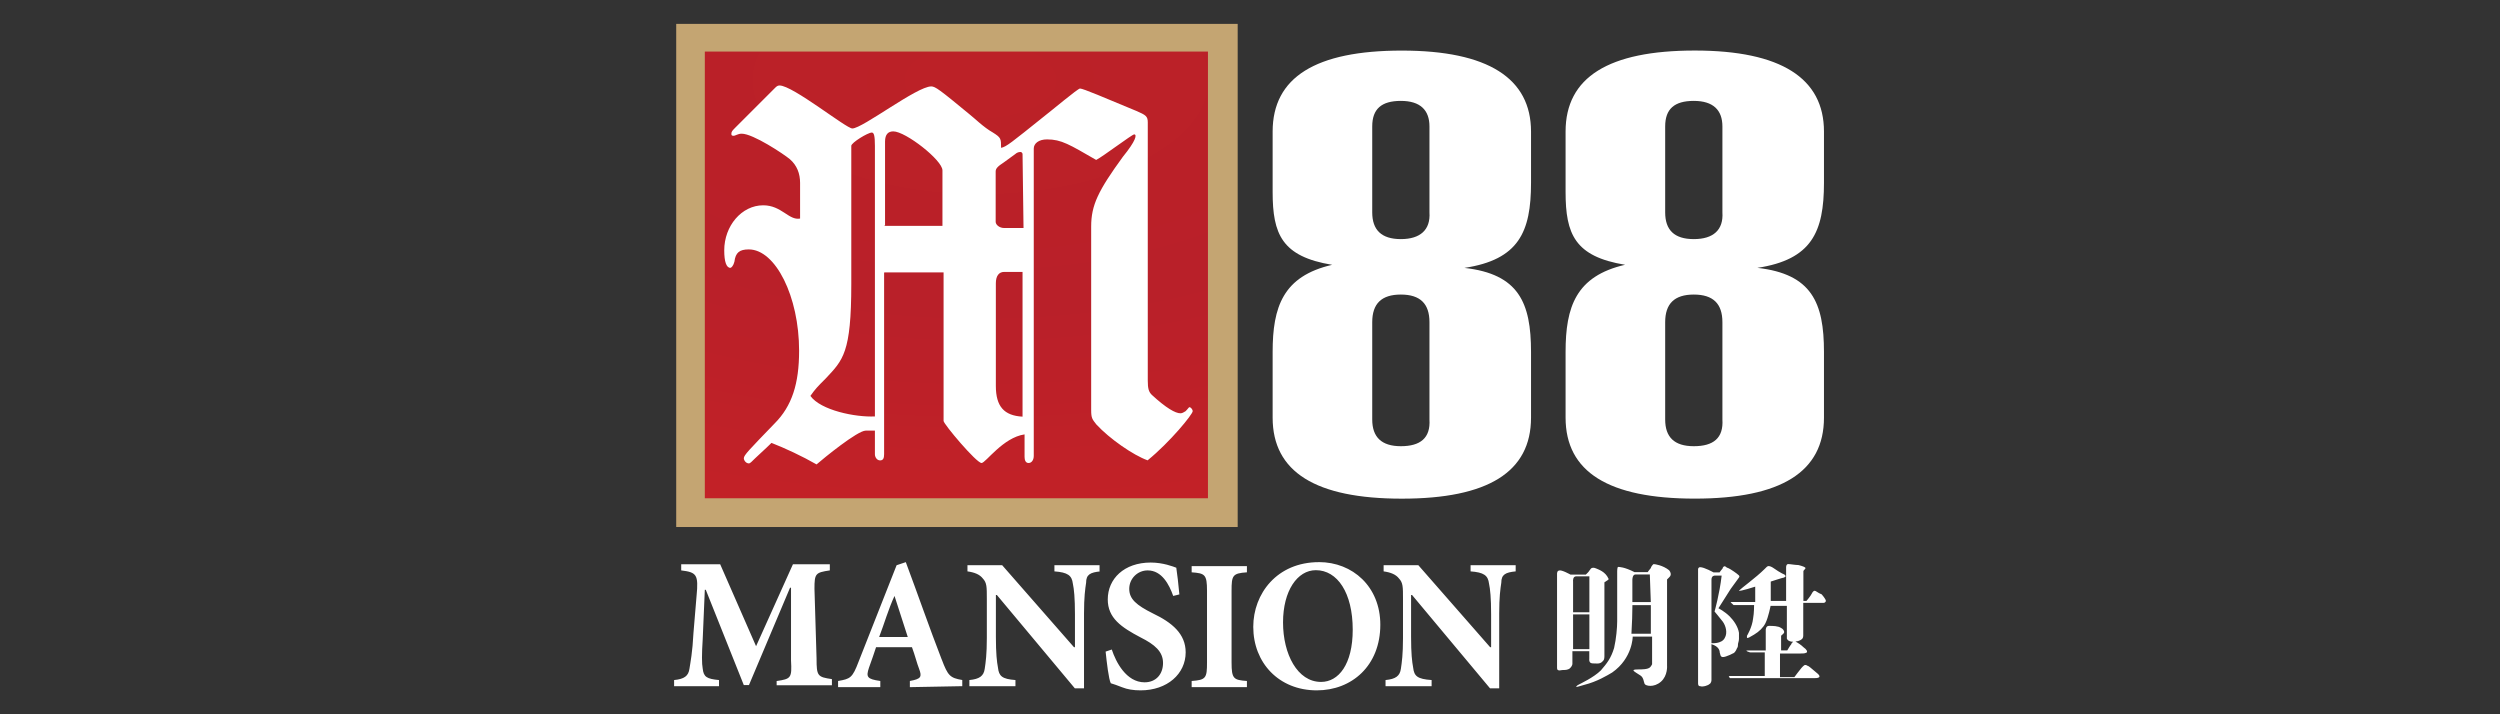 <?xml version="1.0" encoding="UTF-8"?>
<svg id="m88" xmlns="http://www.w3.org/2000/svg" width="560" height="160" xmlns:xlink="http://www.w3.org/1999/xlink" viewBox="0 0 560 160"><rect x="0" y="0" width="560" height="160" fill="#333333" stroke="none"/>
  <defs>
    <style>
      .cls-1 {
        fill: url(#radial-gradient);
      }

      .cls-1, .cls-2, .cls-3 {
        stroke-width: 0px;
      }

      .cls-2 {
        fill: #c4a572;
      }

      .cls-3 {
        fill: #fff;
      }
    </style>
    <radialGradient id="radial-gradient" cx="-715.81" cy="-382.23" fx="-715.81" fy="-382.23" r="3.75" gradientTransform="translate(38408.19 10200.6) scale(53.35 26.64)" gradientUnits="userSpaceOnUse">
      <stop offset="0" stop-color="#bc2127"/>
      <stop offset=".51" stop-color="#b92029"/>
      <stop offset="1" stop-color="#c32127"/>
    </radialGradient>
  </defs>
  <g id="Layer_1-2" data-name="Layer 1-2">
    <path class="cls-2" d="M277.03,5.35h-125.56v112.7h125.77V5.35h-.22,0Z"/>
    <path class="cls-1" d="M270.58,11.55h-112.7v100.06h112.7V11.55Z"/>
    <path class="cls-3" d="M198.04,61.12v40.63c0,.9-.22,1.38-.9,1.38s-1.16-.69-1.16-1.38v-5.29h-2.06c-1.85,0-9.42,6.19-11.01,7.57-3.22-1.85-7.09-3.65-10.1-4.82-1.59,1.59-2.97,2.75-3.65,3.44s-1.16,1.16-1.38,1.16c-.69,0-1.16-.69-1.16-1.16,0-.69,1.16-1.85,6.88-7.78,3.91-3.91,5.5-8.94,5.5-16.3,0-12.17-5.29-22.7-11.27-22.7-2.06,0-2.97.69-3.22,2.75-.22.9-.69,1.38-.9,1.38-.9,0-1.38-1.38-1.38-3.91,0-5.5,3.91-10.1,8.73-10.1,4.13,0,5.72,3.44,8.26,2.97v-8c0-2.06-.69-3.91-2.28-5.29-1.38-1.16-8.26-5.72-10.79-5.72-.9,0-1.38.47-1.85.47s-.47-.22-.47-.47c0-.47.22-.69.9-1.38l8.73-8.73c.47-.47.69-.69,1.16-.69,2.97,0,14.92,9.63,16.3,9.63,2.28,0,14.45-9.42,17.67-9.42.9,0,1.85.69,8.51,6.19,1.16.9,3.22,2.97,5.29,4.13,1.85,1.16,1.85,1.38,1.85,3.44,1.16-.22,2.28-1.16,9.42-6.88,2.06-1.59,7.78-6.41,8.26-6.41.69,0,5.5,2.06,12.64,5.03,2.06.9,2.54,1.16,2.54,2.54v57.83c0,1.85.22,2.54.9,3.22,3.22,2.97,5.29,4.13,6.41,4.13.47,0,.69-.22,1.16-.47.69-.69.69-.9.9-.9s.69.47.69.9c0,.69-5.03,6.88-10.1,11.01-3.22-1.16-8.51-4.82-11.48-8.04-.9-1.16-1.16-1.38-1.16-3.22v-41.11c0-4.82,1.59-8.04,7.09-15.61,2.97-3.65,3.22-5.03,2.54-5.03-.47,0-7.09,5.03-8.51,5.72-5.98-3.44-7.78-4.6-11.01-4.6-1.85,0-2.97.9-2.97,2.06v68.84c0,.9-.47,1.59-1.16,1.59s-.9-.69-.9-1.38v-5.03c-4.82.69-8.73,6.41-9.63,6.41-1.16,0-8.51-8.73-8.51-9.42v-33.28h-13.29v.09h0ZM195.98,32.66c0-2.28-.22-2.97-.69-2.97-.9,0-4.6,2.28-4.6,2.97v31c0,15.39-1.85,16.98-5.72,21.11-1.85,1.85-2.28,2.28-3.44,3.91,2.28,3.22,10.1,4.82,14.45,4.6v-60.63h0ZM198.04,50.59h13.07v-12.43c0-2.28-8.26-8.73-11.01-8.73-1.16,0-1.85.69-1.85,2.28v18.83h-.22v.04ZM229.05,34.51c0-.22-.22-.47-.47-.47-.47,0-.9.22-1.16.47l-2.54,1.85c-1.38.9-1.85,1.38-1.85,2.06v11.27c0,.69.9,1.38,1.85,1.38h4.39l-.22-16.55h0ZM229.05,60.91h-4.13c-1.16,0-1.85.9-1.85,2.54v23c0,4.6,1.85,6.66,5.98,6.88,0,0,0-32.42,0-32.42Z"/>
    <path class="cls-3" d="M355.98,147.72s0,.47.22.69c.22.22.69.22,1.59.22s1.16-.47,1.38-.69.22-.9.22-.9v-16.51s0-.22.22-.22c.22-.22.9-.47.69-.69-.69-1.59-2.28-2.06-2.75-2.28s-.9-.22-1.16,0c-.22.22-.47.69-.69.9l-.47.47h-3.44s-2.06-1.16-2.54-.9c-.47,0-.47.69-.47.69v21.11s0,.47.22.47c.22.22.69,0,1.16,0s1.16,0,1.59-.47c.47-.47.47-.9.47-.9v-2.84h3.78v1.85h0ZM353.05,129.1h2.97v8.04h-3.65v-6.88c-.04-.22-.04-1.16.69-1.16h0ZM352.37,145.4v-7.78h3.65v7.78h-3.65ZM408.09,133.15c-.9-.34-1.33-.82-1.59-.82h0c-.22,0-.47.22-.69.69s-1.16,1.59-1.16,1.59h-.69v-6.66c0-.22.47-.47.47-.69s-.69-.47-1.59-.69c-.69,0-1.85-.22-2.28-.22-.47,0-.47.69-.47.69v7.57h-3.44v-4.34s2.75-.9,2.97-.9c.47-.22.47-.47.22-.47,0-.22-.22-.22-.69-.47-.47-.22-1.16-.69-1.85-1.16-.46-.32-.85-.47-1.16-.47-.21,0-.47.22-.9.69-1.85,1.85-5.29,4.34-5.72,4.82.22.22,3.65-.9,3.65-.9v3.44h-5.29c-.47,0,0,.22.22.47l.22.22h4.6s0,1.85-.22,2.97c-.22,2.06-1.38,3.91-1.38,3.91v.43c.22.22.69-.22,1.59-.69,1.16-.69,2.06-1.59,2.54-2.54.69-1.38,1.16-3.91,1.16-3.91h3.65v7.35s.21.69,1.38.69c.02,0,.03,0,.04,0-.21.15-.43.42-.43.56-.22.22-.9,1.38-.9,1.38h-1.38v-3.22c0-.22.69-.47.69-.9,0-.22-.22-.69-.69-.9-.69-.47-1.85-.47-2.75-.47-.69,0-.69.9-.69.9v4.6h-3.91c-.22,0-.69,0-.22.22s.69.22.69.22h3.22v5.29h-7.78c-.47,0-.22.22,0,.47h19.05c.22,0,1.59,0,.69-.9-1.68-1.42-2.15-1.85-2.36-1.85-.69-.47-.9,0-1.38.47-.22.22-1.59,2.06-1.59,2.06h-3.22v-5.29h4.6c.69,0,.9,0,1.38-.22.22-.22,0-.69-.69-1.16-.55-.55-1.4-1.1-1.83-1.29.94-.11,1.35-.46,1.53-.64.22-.22.22-.69.22-.69v-7.35h4.6c.22,0,.47-.22.47-.47,0-.22-.47-.9-.9-1.38h0ZM408.57,93.54v-14.71c0-11.05-2.75-17.46-14.92-18.83,12.17-1.85,14.92-8.04,14.92-19.05v-11.48c0-11.95-9.63-18.15-28.94-18.15s-28.94,5.98-28.94,18.15v13.54c0,9.42,2.06,14.45,13.33,16.3-11.01,2.54-13.33,9.42-13.33,19.52v14.71c0,12.17,9.63,18.15,28.94,18.15s28.94-5.98,28.94-18.15h0ZM385.82,93.97c.26,4.17-2.02,5.98-6.41,5.98s-6.41-2.06-6.41-5.98v-21.8c0-4.13,2.06-6.19,6.41-6.19s6.41,2.06,6.41,6.19v21.8ZM385.82,47.58c.26,3.91-2.02,5.98-6.41,5.98s-6.41-2.06-6.41-5.98v-19.26c0-3.91,2.06-5.72,6.41-5.72s6.41,2.06,6.41,5.72v19.26ZM389.09,145.19h0c.22-.21.22-.69.22-.9s.22-.69.22-1.16v-1.38c-.22-1.38-1.16-2.75-2.06-3.65-1.16-1.16-2.54-1.85-2.54-1.85,1.16-1.85,2.06-3.22,2.75-4.34,1.16-1.59,1.85-2.54,1.85-2.54,0,0,.22-.22,0-.47-.47-.47-1.85-1.38-2.28-1.59-.69-.21-.69-.47-.9-.47s-.47.21-.47.47c-.22.22-.69.9-.69.9h-1.38s-2.06-1.16-2.97-1.16c-.47,0-.47.47-.47.47v25.5c0,.22,0,.69.47.69.69.22,1.85-.22,2.06-.47.47-.22.47-.9.47-.9v-8.04c1.59.47,1.85,1.38,1.85,1.85.22.47,0,1.38,1.38.9.69-.22,1.16-.47,1.59-.69.22,0,.65-.47.9-1.16h0ZM386.34,142.91c-.69,1.38-2.97,1.16-2.97,1.16v-14.23c0-.9.69-.9.69-.9h1.59c-.47,4.13-1.59,8.04-1.59,8.04,0,0,1.16,1.38,1.85,2.28.65.9,1.12,2.49.43,3.65ZM314.01,11.33c-19.31,0-28.94,5.98-28.94,18.15v13.54c0,9.42,2.06,14.45,13.33,16.3-11.01,2.54-13.33,9.42-13.33,19.52v14.71c0,12.17,9.63,18.15,28.94,18.15s28.94-5.98,28.94-18.15v-14.71c0-11.05-2.75-17.46-14.92-18.83,12.17-1.85,14.92-8.04,14.92-19.05v-11.48c0-11.95-9.63-18.15-28.94-18.15h0ZM320.2,93.97c.26,4.17-2.06,5.98-6.41,5.98s-6.41-2.06-6.41-5.98v-21.8c0-4.13,2.06-6.19,6.41-6.19s6.41,2.06,6.41,6.19v21.8ZM320.2,47.58c.26,3.91-2.06,5.98-6.41,5.98s-6.41-2.06-6.41-5.98v-19.26c0-3.91,2.06-5.72,6.41-5.72s6.41,2.06,6.41,5.72v19.26ZM182.91,147.51l-.47-15.61c0-3.44.22-3.65,3.44-4.13v-1.38h-8.26l-8.26,18.36-8.04-18.36h-8.73v1.38c3.44.43,3.91.9,3.44,5.72l-.69,8.26c-.22,4.39-.69,6.66-.9,8.04-.22,1.63-1.16,2.32-3.44,2.54v1.38h10.06v-1.38c-2.75-.26-3.44-.69-3.65-2.54-.22-1.16-.22-3.22,0-6.66l.47-11.01h.22l8.51,21.33h1.16l9.2-21.8h.22v16.3c.22,3.91,0,4.13-3.22,4.6v.95h12.38v-1.38c-3.22-.47-3.44-.69-3.44-4.6h0ZM210.94,147.72c-2.75-7.09-5.29-14.45-8.04-21.8l-2.06.69-8.51,21.59c-1.38,3.65-1.85,3.87-4.6,4.34v1.38h9.46v-1.38c-3.01-.43-3.22-.9-2.54-2.97.69-1.85,1.12-3.22,1.59-4.6h8.04c.69,1.85,1.12,3.65,1.59,4.82.69,1.85.47,2.28-2.06,2.75v1.38l11.74-.22v-1.38c-2.75-.47-3.22-.95-4.6-4.6h0ZM196.93,142.69c1.16-3.01,2.06-6.23,3.44-9.2l2.97,9.2h-6.41ZM246.29,126.61h-10.1v1.38c2.97.22,3.91.9,4.13,2.75.26,1.16.47,3.22.47,6.88v7.35h-.22l-16.08-18.36h-7.78v1.38c1.59.22,2.75.69,3.44,1.59.9.95.9,1.85.9,4.6v8.73c0,3.65-.26,5.5-.47,6.88-.22,1.63-1.16,2.32-3.44,2.54v1.38h10.32v-1.38c-3.01-.22-3.7-.9-3.91-2.75-.26-1.38-.47-3.22-.47-6.88v-9.42h.22l17.46,20.9h2.06v-16.77c0-3.65.26-5.5.47-6.88,0-1.85.95-2.32,3.22-2.54h-.21v-1.38h0ZM258.24,137.4c-3.7-1.85-5.29-3.22-5.29-5.5s1.85-4.13,4.13-4.13c3.18,0,4.82,3.18,5.72,5.72l1.38-.34c-.22-2.54-.47-4.39-.69-5.98-.69-.26-2.97-1.16-5.72-1.16-5.98,0-9.63,3.65-9.63,8.26,0,4.17,3.01,6.23,7.35,8.51,3.18,1.59,5.03,3.18,5.03,5.72s-1.59,4.34-4.13,4.34c-4.13,0-6.45-4.6-7.35-7.35l-1.38.47c.26,2.49.69,6.19,1.16,7.09.69.22,1.38.43,2.54.9s2.54.69,4.13.69c5.98,0,10.1-3.7,10.1-8.51,0-4.13-3.01-6.66-7.35-8.73h0ZM266.93,128.2c2.97.22,3.44.47,3.44,4.13v16.08c0,3.44-.22,3.91-3.44,4.13v1.38h12.38v-1.38c-2.97-.22-3.44-.47-3.44-4.13v-16.08c0-3.44.22-3.91,3.44-4.13v-1.38h-12.38v1.38ZM295.44,125.92c-9.42,0-14.71,7.09-14.71,14.49,0,8.04,5.72,14.23,14.23,14.23,7.83,0,14.23-5.5,14.23-14.71,0-8.51-6.19-14.02-13.76-14.02ZM295.91,152.75c-5.29,0-8.51-6.23-8.51-13.33s3.22-11.7,7.35-11.7c4.82,0,8.26,5.07,8.26,13.33,0,7.78-3.18,11.7-7.09,11.7h0ZM329.41,127.99c2.97.22,3.91.9,4.13,2.75.26,1.16.47,3.22.47,6.88v7.35h-.22l-16.08-18.36h-7.78v1.38c1.59.22,2.75.69,3.44,1.59.9.95.9,1.85.9,4.6v8.73c0,3.65-.26,5.5-.47,6.88-.22,1.63-1.16,2.32-3.44,2.54v1.38h10.32v-1.38c-3.22-.22-3.91-.9-4.13-2.75-.26-1.38-.47-3.22-.47-6.88v-9.42h.22l17.46,20.9h2.06v-16.77c0-3.65.26-5.5.47-6.88,0-1.85.95-2.32,3.22-2.54v-1.38h-10.1v1.38h0ZM370.47,126.35c-.22,0-.69.69-.69.9-.22.22-.69.9-.69.9h-2.97c-2.28-1.16-3.44-1.16-3.65-1.16s-.22.9-.22.9v11.27c0,1.38-.21,3.91-.69,5.98-.69,2.28-1.59,3.44-2.97,5.03-1.59,1.59-4.6,2.97-5.03,3.22-.47.22-.47.47-.47.47,0,0-.47.22,1.85-.47,2.75-.69,5.03-2.06,6.19-2.75,4.6-3.22,4.6-8.04,4.6-8.04h4.34v6.19s-.22.47-.47.69c-.47.47-1.85.47-2.54.47-.47,0-1.16,0-1.16.22s.9.69,1.59,1.16.69,1.38.9,1.85,2.06.9,3.65-.47c1.59-1.38,1.38-3.65,1.38-3.65v-19.26l.47-.47c.22-.21.69-.69,0-1.59-1.38-1.12-3.18-1.38-3.44-1.38h0ZM369.78,141.96h-4.34c.14-2.44.22-4.57.22-6.41h4.13v6.41ZM365.65,134.87v-5.03s0-1.16.69-1.16h3.22l.22,6.19h-4.13Z"/>
  </g>
</svg>